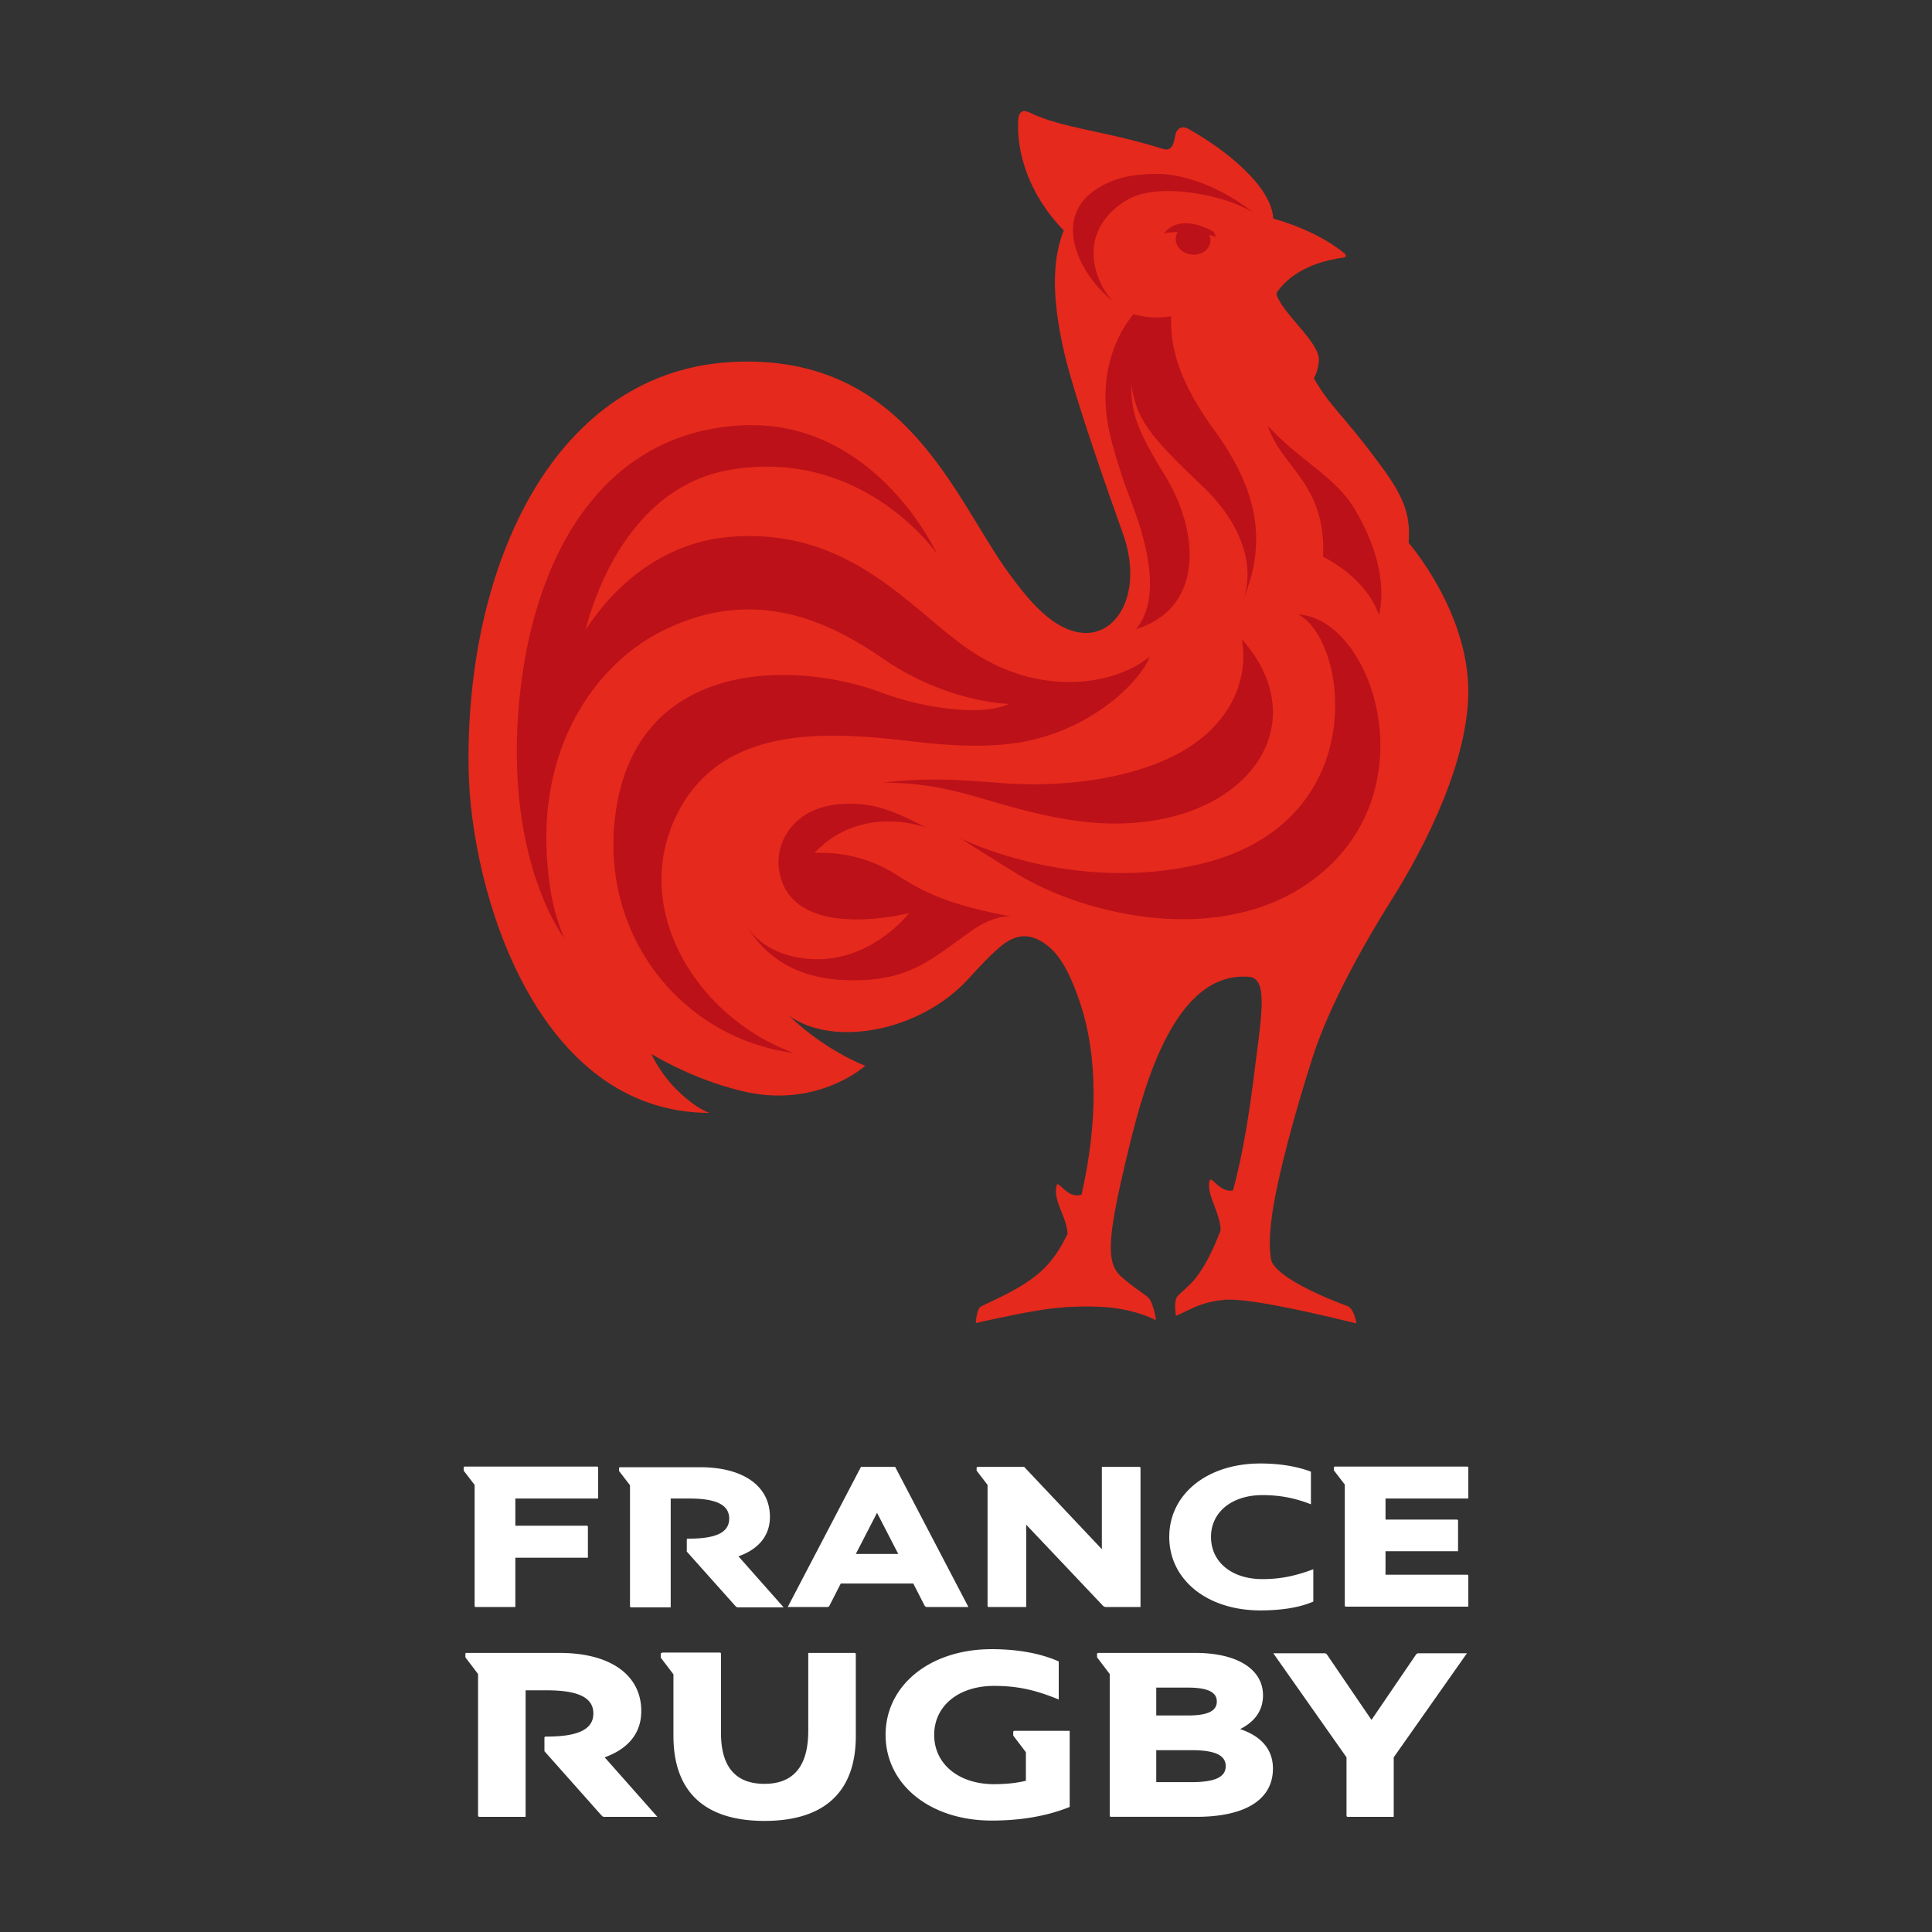 <svg width="400" height="400" fill="none" xmlns="http://www.w3.org/2000/svg"><rect width="100%" height="100%" fill="#333333" stroke="none"/><path d="M97.02 159.234c-.707-41.958 17.654-83.067 55.646-84.34 35.097-1.203 44.912 28.302 56.211 43.797 4.52 6.227 9.322 11.675 15.042 12.312 7.556.849 12.852-8.632 8.544-20.59-2.683-7.571-9.886-27.736-12.146-37.5-2.048-8.916-2.966-18.114-.071-25.19-7.697-7.924-9.392-16.344-9.462-21.085v-1.556c.141-2.477 1.341-2.264 2.401-1.77 6.92 3.326 15.324 3.68 27.54 7.501 1.554.495 2.19-.424 2.543-2.476.353-2.406 2.048-2.123 2.824-1.628 8.686 4.882 17.231 12.312 17.513 18.538 3.955 1.132 9.816 3.255 14.689 7.147.423.353.494.849-.071.92-8.898 1.202-12.429 5.235-13.77 7.075-.212.283-.141.778 0 1.061 1.977 4.316 8.756 9.552 8.615 13.16-.141 2.123-.989 3.68-1.059 3.68 3.178 5.66 6.214 7.783 12.923 16.84 2.471 3.255 4.307 5.943 5.437 8.632 1.13 2.618 1.554 5.307 1.271 8.632 0 0 12.146 13.868 12.358 30.354.142 14.434-8.686 32.123-15.818 43.444-8.827 14.081-13.982 25.048-16.454 32.831-3.742 11.675-6.779 23.208-7.979 30.142-.918 5.236-1.06 9.127-.565 11.674.565 2.618 7.132 6.368 15.747 9.552 1.483.567 1.907 3.609 1.907 3.609-5.861-1.415-21.962-5.377-27.4-4.882-2.047.212-3.53.566-4.731.99-2.048.708-3.389 1.557-5.226 2.335 0-.07-.564-2.901.283-4.033.353-.495 2.613-2.264 3.813-3.82 1.766-2.265 3.531-5.59 5.155-9.906-.141-3.609-2.683-6.934-2.401-9.694.283-2.476 1.695 1.981 4.944 1.486 2.259-8.137 3.601-17.972 4.166-22.359 1.483-12.453 3.46-21.509-.777-21.863-15.324-1.345-21.679 22.288-24.716 34.529-2.825 11.533-4.096 18.042-3.954 22.075.07 2.618.776 4.104 1.906 5.236 2.684 2.477 5.297 3.892 6.073 4.812.495.636 1.271 3.042 1.342 4.457-.071-.071-3.743-2.122-9.886-2.688-4.167-.354-9.534-.213-14.477.636-5.579.92-12.923 2.618-12.923 2.618s.141-3.042 1.13-3.467c3.955-1.91 8.05-3.679 11.511-6.509 3.742-2.972 5.578-6.934 6.355-8.491-.141-3.608-3.107-6.863-2.259-10.047.282-1.274 2.259 2.971 5.155 1.91 3.319-14.505 3.46-28.656-.354-39.835-2.401-7.147-4.731-10.543-7.626-12.382-1.766-1.062-4.025-2.052-7.062-.354-2.754 1.486-7.627 7.146-8.333 7.854-9.957 10.967-27.964 14.292-37.144 7.712 7.626 7.359 15.747 10.33 15.747 10.33s-9.392 8.562-24.292 5.519c-3.319-.707-10.946-2.688-19.985-7.924 1.342 2.759 3.178 5.377 5.367 7.5 4.237 4.104 6.709 4.67 6.709 4.67-35.874 0-49.503-45.85-49.926-71.181z" fill="#E5291C"/><path d="M233.648 41.24c-6.418 3.602-8.605 9.607-6.418 15.754.776 2.26 1.904 4.097 3.315 5.44-6.842-5.228-12.696-16.744-4.091-22.89 3.809-2.685 7.617-3.391 12.131-3.533 8.535-.282 16.998 4.804 21.019 8.125-5.008-3.462-19.255-6.641-25.956-2.897zm9.804 7.841c-.282 1.696 1.128 3.32 3.103 3.603 1.975.283 3.809-.848 4.021-2.543.07-.565 0-1.06-.212-1.484 0 0 .846.142 1.481.424l-.635-1.13c-1.833-1.06-3.738-1.554-4.514-1.625-4.09-.636-5.642 1.978-5.642 1.978.987-.212 2.68-.283 2.751-.283a4.7 4.7 0 00-.353 1.06zm-22.358 120.596c33.572 5.51 53.392-17.733 36.041-37.302 1.481 9.184-3.033 17.662-11.99 22.96-9.593 5.652-24.122 7.842-37.946 6.783-8.182-.636-14.812-1.201-24.404-.071 15.588 0 21.865 4.875 38.299 7.63zm52.827-54.399s8.746 4.027 11.568 12.01c0 0 2.891-8.76-5.079-21.971-3.949-6.641-11.426-10.032-17.915-17.168 2.822 8.76 12.132 11.94 11.426 27.129zm-39.709-35.677c1.199 7.347 3.668 10.526 14.671 20.982 9.31 8.831 10.65 17.804 8.534 23.455 5.149-12.363 2.68-23.101-6.207-35.253-7.264-10.032-8.957-17.097-8.745-23.314-3.315.566-6.207.071-7.759-.424-.564.636-8.746 9.82-4.725 25.646 1.904 7.488 4.231 13.07 4.372 13.564 5.643 14.836 4.021 22.183.847 25.998 14.388-4.521 13.048-20.558 5.783-32.144-6.277-10.244-6.7-13.211-6.771-18.51zm-35.336 93.962s4.232 2.755 11.567 7.276c15.094 9.326 46.833 16.461 65.524-2.26 18.761-18.793 7.406-50.514-7.194-51.361 10.368 5.298 15.517 43.095-20.172 51.643-26.732 6.358-49.725-5.298-49.725-5.298zm-61.997-42.813c18.409-9.326 33.714-2.826 45.775 5.511 13.542 9.325 26.238 9.466 26.238 9.466-5.22 2.614-17.563.989-26.167-2.26-18.127-6.853-52.194-7.489-55.509 26.916-2.327 24.233 14.459 44.65 37.1 47.617-19.608-7.135-33.855-29.248-24.333-49.03 9.521-19.781 32.938-17.308 49.654-15.401 9.451 1.131 16.363.989 21.512.142 16.081-2.756 25.673-13.847 26.872-17.804-6.207 5.37-22.147 9.255-37.805-1.695-12.061-8.407-24.615-25.222-49.372-23.031-11.849 1.059-22.429 8.124-29.623 19.286 3.527-13.635 12.625-30.308 29.976-33.204 27.507-4.663 42.742 17.309 42.742 17.309s-12.837-28.047-40.626-26.493c-28.354 1.625-42.812 26.493-45.775 56.73-3.244 33.204 9.24 49.383 9.24 49.383-.071-.212-.212-.495-.282-.707-1.058-2.755-1.905-5.581-2.398-8.478-4.938-29.46 9.592-47.616 22.781-54.257zm72.436 58.991c-13.26-2.473-18.197-5.157-23.487-8.478-5.219-3.391-11.144-4.945-17.21-4.663 9.734-10.314 22.994-5.369 23.346-5.157-5.572-2.755-10.721-5.793-18.832-4.875-8.887.989-12.625 7.842-11.849 13.353 2.116 15.542 26.943 9.113 26.943 9.113s-8.816 11.587-22.711 9.255c-5.078-.848-8.534-3.179-10.721-6.217 4.514 6.924 11.215 11.092 22.852 10.88 11.215-.212 15.729-4.804 23.628-10.315 2.328-1.695 5.431-3.037 8.041-2.896z" fill="#BC1119"/><path d="M106.698 322.503v10.21H98.55c-.212 0-.283-.071-.283-.282v-24.995L96 304.479v-.564c0-.211.07-.281.283-.281h27.276c.212 0 .283.07.283.281v6.337h-17.144v5.633h14.735c.213 0 .284.07.284.281v6.337h-15.019zm32.163-12.251h3.826c5.667 0 8.288 1.338 8.288 4.154 0 2.817-2.621 4.154-8.288 4.154h-.213c-.212 0-.283.071-.283.282v2.394l10.06 11.265c.212.212.354.282.496.282h9.493l-9.352-10.561c4.18-1.479 6.518-4.295 6.518-8.168 0-6.337-5.455-10.279-14.452-10.279h-16.507c-.213 0-.284.07-.284.281v.493l2.268 2.957v24.995c0 .212.07.282.283.282h8.147v-22.531zm32.376 22.461c.213 0 .425-.071.496-.282l2.338-4.577h15.019l2.338 4.577c.071.141.283.282.496.282h8.572l-15.161-29.009h-7.084l-15.161 29.009h8.147zm5.951-10.984l4.392-8.52 4.393 8.52h-8.785zm51.15 10.702a.9.9 0 00.637.282h7.156v-28.727c0-.212-.071-.282-.284-.282h-7.722v17.039l-16.081-17.039h-9.564c-.213 0-.284.07-.284.282v.493l2.267 2.957v24.995c0 .211.071.282.284.282h7.722v-17.039l15.869 16.757zm13.744-14.223c0 8.872 7.864 15.209 18.844 15.209 4.322 0 8.077-.564 10.981-1.831v-6.689c-3.754 1.408-6.872 2.042-10.555 2.042-6.306 0-10.627-3.52-10.627-8.731 0-5.139 4.321-8.66 10.627-8.66 3.542 0 6.659.563 10.059 1.901v-6.759c-2.975-1.127-6.588-1.69-10.485-1.69-10.98 0-18.844 6.337-18.844 15.208zm59.793-3.309c0-.211-.071-.281-.284-.281h-14.735v-4.366H304v-6.337c0-.211-.071-.281-.283-.281h-27.276c-.212 0-.283.07-.283.281v.493l2.267 2.957v24.996c0 .211.071.281.283.281H304v-6.337c0-.211-.071-.281-.283-.281h-16.861v-4.858h15.019v-6.267zm-193.123 35.064h4.463c6.589 0 9.635 1.549 9.635 4.788 0 3.239-3.046 4.788-9.635 4.788h-.141c-.284 0-.355.07-.355.281v2.746l11.761 13.237c.283.282.354.352.566.352h11.052l-10.91-12.322c4.888-1.76 7.58-4.999 7.58-9.575 0-7.464-6.376-12.04-16.931-12.04h-19.2c-.283 0-.283.07-.283.282v.633l2.621 3.45v29.22c0 .282.071.352.355.352h9.493v-26.192h-.071zm28.338-7.745c-.283 0-.283.07-.283.352v.634l2.621 3.45v12.744c0 11.547 6.447 17.602 18.844 17.602 12.398 0 18.916-5.985 18.916-17.602V342.57c0-.282-.071-.352-.354-.352h-9.493v16.124c0 7.322-3.047 10.983-9.069 10.983-6.021 0-8.997-3.59-8.997-10.491V342.5c0-.282-.071-.353-.283-.353H137.09v.071zm68.223 34.712c6.022 0 11.406-.916 16.153-2.817v-15.771h-11.335c-.284 0-.354.07-.354.352v.633l2.621 3.45v5.915c-2.055.493-4.251.704-6.589.704-7.297 0-12.398-4.154-12.398-10.21 0-5.984 5.03-10.138 12.398-10.138 4.889 0 8.572.844 13.39 2.816v-7.886c-3.826-1.69-8.572-2.535-13.886-2.535-12.752 0-21.962 7.464-21.962 17.743 0 10.28 9.21 17.744 21.962 17.744zm42.365-.775c10.202 0 15.87-3.591 15.87-9.998 0-3.873-2.338-6.689-6.801-8.167 3.117-1.549 4.746-3.943 4.746-6.971 0-5.421-5.313-8.801-14.027-8.801h-19.978c-.284 0-.354.07-.354.282v.633l2.621 3.45v29.22c0 .282.071.352.354.352h17.569zM239.39 349.4h6.517c4.109 0 6.022.915 6.022 2.886 0 1.972-1.913 2.887-6.022 2.887h-6.517V349.4zm0 12.955h7.297c4.888 0 7.084 1.056 7.084 3.309s-2.196 3.309-7.084 3.309h-7.297v-6.618zm49.166 1.478l15.161-21.545h-9.989c-.284 0-.496.141-.567.282l-9.21 13.518-9.21-13.518c-.071-.141-.283-.282-.567-.282h-10.555l15.16 21.545v11.97c0 .282.071.352.284.352h9.493v-12.322z" fill="#fff"/></svg>